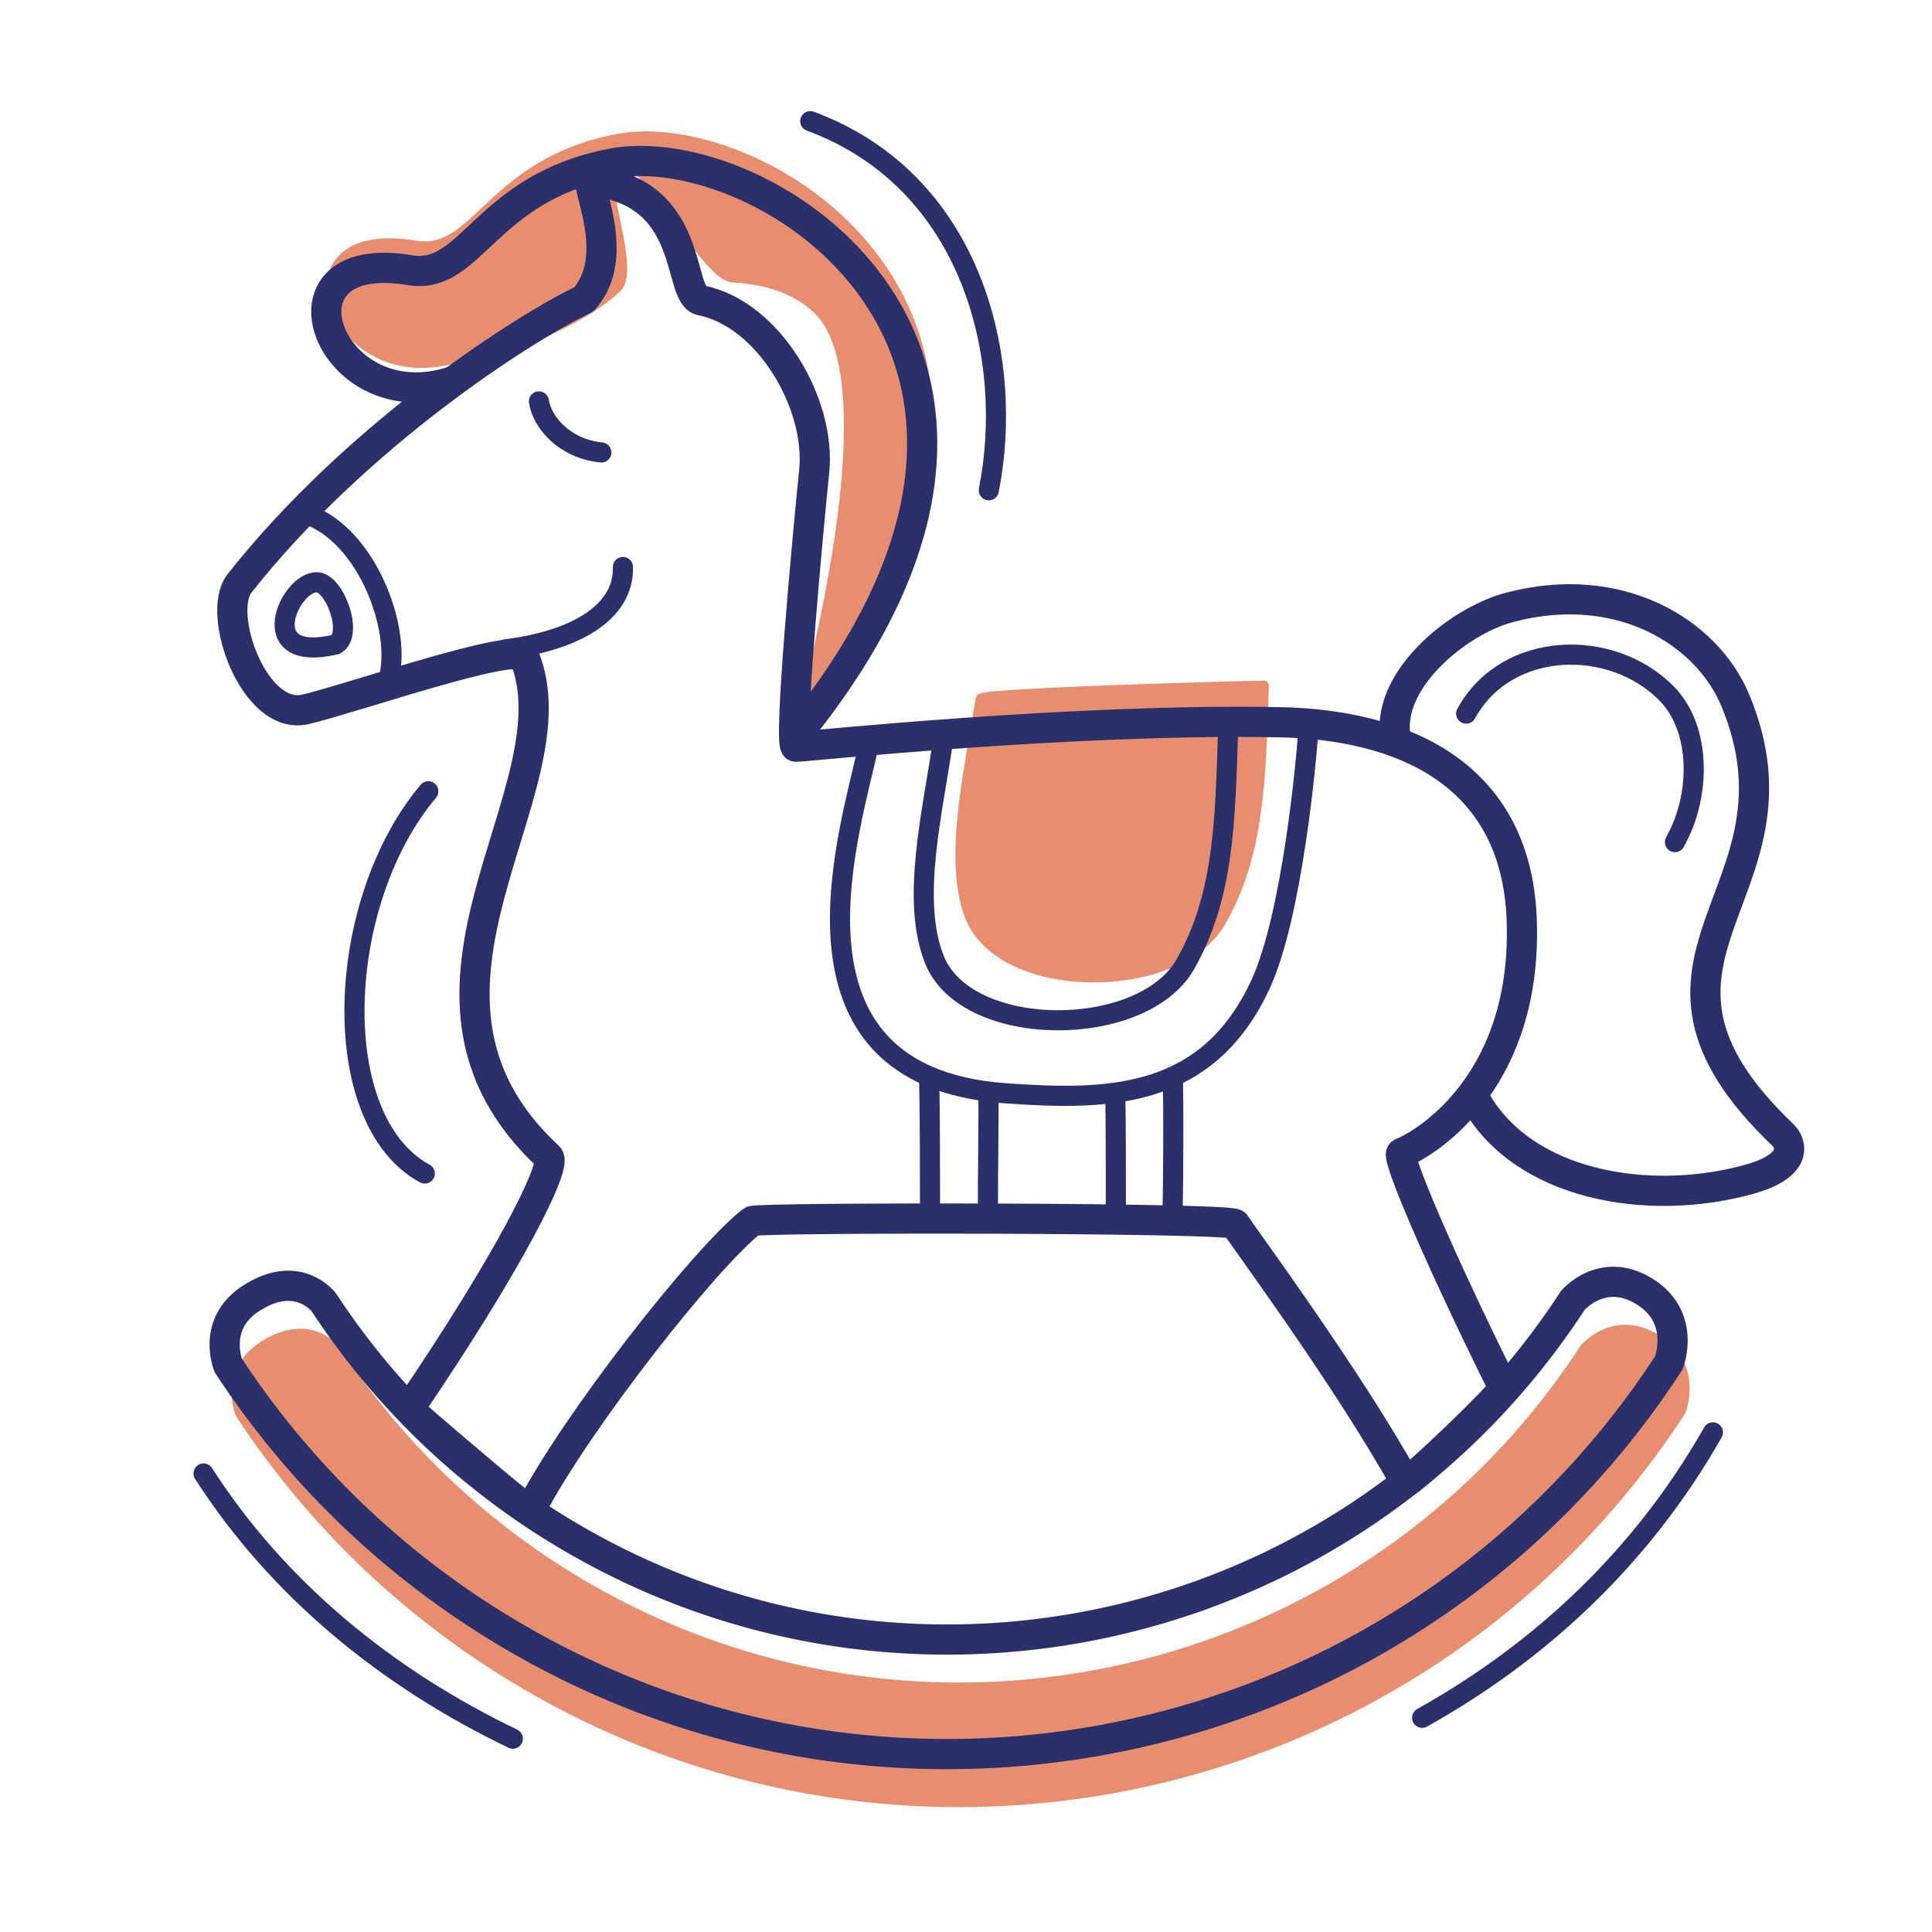 <svg xmlns="http://www.w3.org/2000/svg" width="192" height="192" style="width:100%;height:100%;transform:translate3d(0,0,0);content-visibility:visible" viewBox="0 0 192 192"><defs><clipPath id="a"><path d="M0 0h192v192H0z"/></clipPath><clipPath id="c"><path d="M0 0h192v192H0z"/></clipPath><clipPath id="b"><path d="M0 0h192v192H0z"/></clipPath></defs><g clip-path="url(#a)"><g clip-path="url(#b)" style="display:block"><g style="display:block"><path fill="#E68E6E" d="M48.745 165.242a85.5 85.5 0 0 1-24.86-24.77s-1.677-4.068 2.186-6.62c4.74-3.132 7.331.378 7.331.378a74.1 74.1 0 0 0 21.55 21.473c34.308 22.326 80.218 12.613 102.544-21.695 0 0 2.996-3.543 7.234-.824 4.065 2.61 2.306 7.032 2.306 7.032-25.754 39.576-78.715 50.78-118.29 25.026" class="secondary"/><path fill="none" stroke="#E68E6E" stroke-linecap="round" stroke-linejoin="round" d="M48.745 165.242a85.5 85.5 0 0 1-24.86-24.77s-1.677-4.068 2.186-6.62c4.74-3.132 7.331.378 7.331.378a74.1 74.1 0 0 0 21.55 21.473c34.308 22.326 80.218 12.613 102.544-21.695 0 0 2.996-3.543 7.234-.824 4.065 2.61 2.306 7.032 2.306 7.032-25.754 39.576-78.715 50.78-118.29 25.026" class="secondary"/></g><g style="display:block"><path fill="#E68E6E" d="M81.308 30.771c7.657 7.413-1.488 39.463-1.264 39.39 30.277-37.796-3.835-59.25-18.753-56.339-12.621 2.462-13.877 11.617-20.013 10.59-13.867-2.322-8.597 13.655 2.726 11.442.125-.024 10.647-1.4 17.242-7.205 2.175-1.914-2.573-12.393-.075-12.915 2.925-.611 8.946 11.69 11.639 11.836 3.355.182 6.342 1.114 8.498 3.201" class="secondary"/><path fill="none" stroke="#E68E6E" stroke-linecap="round" stroke-linejoin="round" d="M81.308 30.771c7.657 7.413-1.488 39.463-1.264 39.39 30.277-37.796-3.835-59.25-18.753-56.339-12.621 2.462-13.877 11.617-20.013 10.59-13.867-2.322-8.597 13.655 2.726 11.442.125-.024 10.647-1.4 17.242-7.205 2.175-1.914-2.573-12.393-.075-12.915 2.925-.611 8.946 11.69 11.639 11.836 3.355.182 6.342 1.114 8.498 3.201" class="secondary"/></g><g style="display:block"><path fill="#E68E6E" d="M97.459 69.454c.096-.601 27.232-1.316 28.135-1.314-.294 9.524-.457 16.721-4.245 23.416-4.236 7.487-21.695 7.523-24.92-.399-2.228-5.473-.106-14.58 1.03-21.703" class="secondary"/><path fill="none" stroke="#E68E6E" stroke-linecap="round" stroke-linejoin="round" stroke-width="1.003" d="M97.459 69.454c.096-.601 27.232-1.316 28.135-1.314-.294 9.524-.457 16.721-4.245 23.416-4.236 7.487-21.695 7.523-24.92-.399-2.228-5.473-.106-14.58 1.03-21.703" class="secondary"/></g><g fill="none" stroke="#2A306B" stroke-linecap="round" stroke-linejoin="round" style="display:block"><path stroke-width="3" d="M47.55 160.472a85.5 85.5 0 0 1-24.86-24.77s-1.677-4.068 2.186-6.62c4.74-3.132 7.331.378 7.331.378a74.1 74.1 0 0 0 21.55 21.473c34.308 22.326 80.218 12.613 102.544-21.695 0 0 2.996-3.543 7.234-.824 4.065 2.61 2.306 7.032 2.306 7.032-25.754 39.576-78.715 50.78-118.29 25.026" class="primary"/><path stroke-width="2" d="M98.18 120.969c-.026-4.026.097-9.801.044-12.458m12.671 12.205c-.015-2.856.019-10.019-.076-11.912" class="primary"/><path stroke-width="3" d="M79.51 72.599c30.277-37.796-3.835-59.25-18.753-56.339-12.621 2.462-13.877 11.617-20.013 10.59-14.467-2.422-8.106 15.071 4.228 11.05" class="primary"/><path stroke-width="3" d="M23.807 57.97c11.665-14.768 28.372-25.45 34.198-28.202 3.99-4.379-.145-11.896.859-11.782 10.349 1.173 8.345 11.368 10.822 11.867 6.742 1.358 11.909 10.308 11.23 16.952-.621 6.082-2.613 27.42-1.818 27.41.901-.012 27.724-2.84 48.085-2.44 11.714.231 23.477 4.762 24.041 19.572.594 15.586-8.835 21.958-11.959 23.255-.544.225 3.595 10.126 10.165 23.329.167.336-9.555 9.723-9.765 9.344-5.698-10.29-16.154-24.417-16.91-25.624-.416-.666-47.529-.683-48.014-.305-4.702 3.666-17.532 20.017-22.066 28.785-.126.243-12.076-10.043-12.054-10.076 10.014-14.72 14.778-24.266 13.894-25.087-17.796-16.51 2.989-36.433-2.403-49.684-.66-1.624-17.004 4.094-21.753 5.21-5.092 1.198-8.923-9.522-6.552-12.524" class="primary"/><path stroke-width="2" d="M31.51 57.866c-2.722-.099-6.406 8.087 1.817 6.192 1.845-.929-.031-6.127-1.817-6.192m28.252-12.904c-3.687-.363-5.906-3.03-6.204-5.07m76.455 32.71c-.152 2.633-1.575 18.408-4.762 25.261-5.276 11.344-15.009 11.531-25.353 10.784-23.864-1.723-15.16-26.692-13.542-34.782" class="primary"/><path stroke-width="1.997" d="M122.05 72.399c-.294 9.524-.457 16.721-4.245 23.416-4.236 7.487-21.695 7.523-24.92-.399-2.416-5.935-.188-14.697.902-22.257" class="primary"/><path stroke-width="2" d="M38.518 67.863c1.724-5.341-2.452-15.555-8.711-16.92" class="primary"/><path stroke-width="3" d="M146.37 108.856c4.691 9.052 17.566 11.13 27.523 8.324 5.052-1.425 4.026-3.689 3.3-4.38-18.587-17.73 3.337-23.876-4.75-43.221-2.842-6.8-11.516-12.089-22.392-9.228-5.422 1.426-12.65 7.61-11.278 13.297" class="primary"/><path stroke-width="2" d="M61.907 56.349c.11 4.516-4.719 7.319-11.687 8.184m42.206 56.09c0-4.704-.012-10.076-.088-13.414m24.187 13.311c.095-3.742.093-11.099.035-13.398" class="primary"/></g><path fill="none" stroke="#2A306B" stroke-linecap="round" stroke-linejoin="round" stroke-width="2" d="M7.597 10.334q.17-.232.318-.429C10.776 6.131 12.072-.301 9.151-4.41c-4.503-6.338-14.835-7.771-19.953-1.227" class="primary" style="display:block" transform="rotate(-9.351 535.47 -924.196)"/><path fill="none" stroke="#2A306B" stroke-linecap="round" stroke-linejoin="round" stroke-width="2" d="M3.314 18.993c-9.803-5.325-8.921-26.998.357-37.986" class="primary" style="display:block" transform="translate(38.897 97.628)"/><path fill="none" stroke="#2A306B" stroke-linecap="round" stroke-linejoin="round" stroke-width="2" d="M136.075-12.925C128.697-.75 118.327 8.367 106.377 14.603m-90.387-.512C3.598 7.692-6.943-1.452-13.979-13.131" class="primary" style="display:block" transform="rotate(-1.64 5577.394 -1128.374)"/><path fill="none" stroke="#2A306B" stroke-linecap="round" stroke-linejoin="round" stroke-width="2" d="M6.821 13.407C9.409.447 5.284-17.283-10.922-23.274" class="primary" style="display:block" transform="translate(91.445 35.314)"/></g><g clip-path="url(#c)" style="display:none"><g style="display:none"><path class="secondary"/><path fill="none" class="secondary"/></g><g style="display:none"><path class="secondary"/><path fill="none" class="secondary"/></g><g style="display:none"><path class="secondary"/><path fill="none" class="secondary"/></g><g fill="none" style="display:none"><path class="primary"/><path class="primary"/><path class="primary"/><path class="primary"/><path class="primary"/><path class="primary"/><path class="primary"/><path class="primary"/><path class="primary"/><path class="primary"/><path class="primary"/><path class="primary"/><path class="primary"/><path class="primary"/></g><path fill="none" class="primary" style="display:none"/><path fill="none" class="primary" style="display:none"/><path fill="none" class="primary" style="display:none"/><path fill="none" class="primary" style="display:none"/><path fill="none" class="primary" style="display:none"/></g></g></svg>